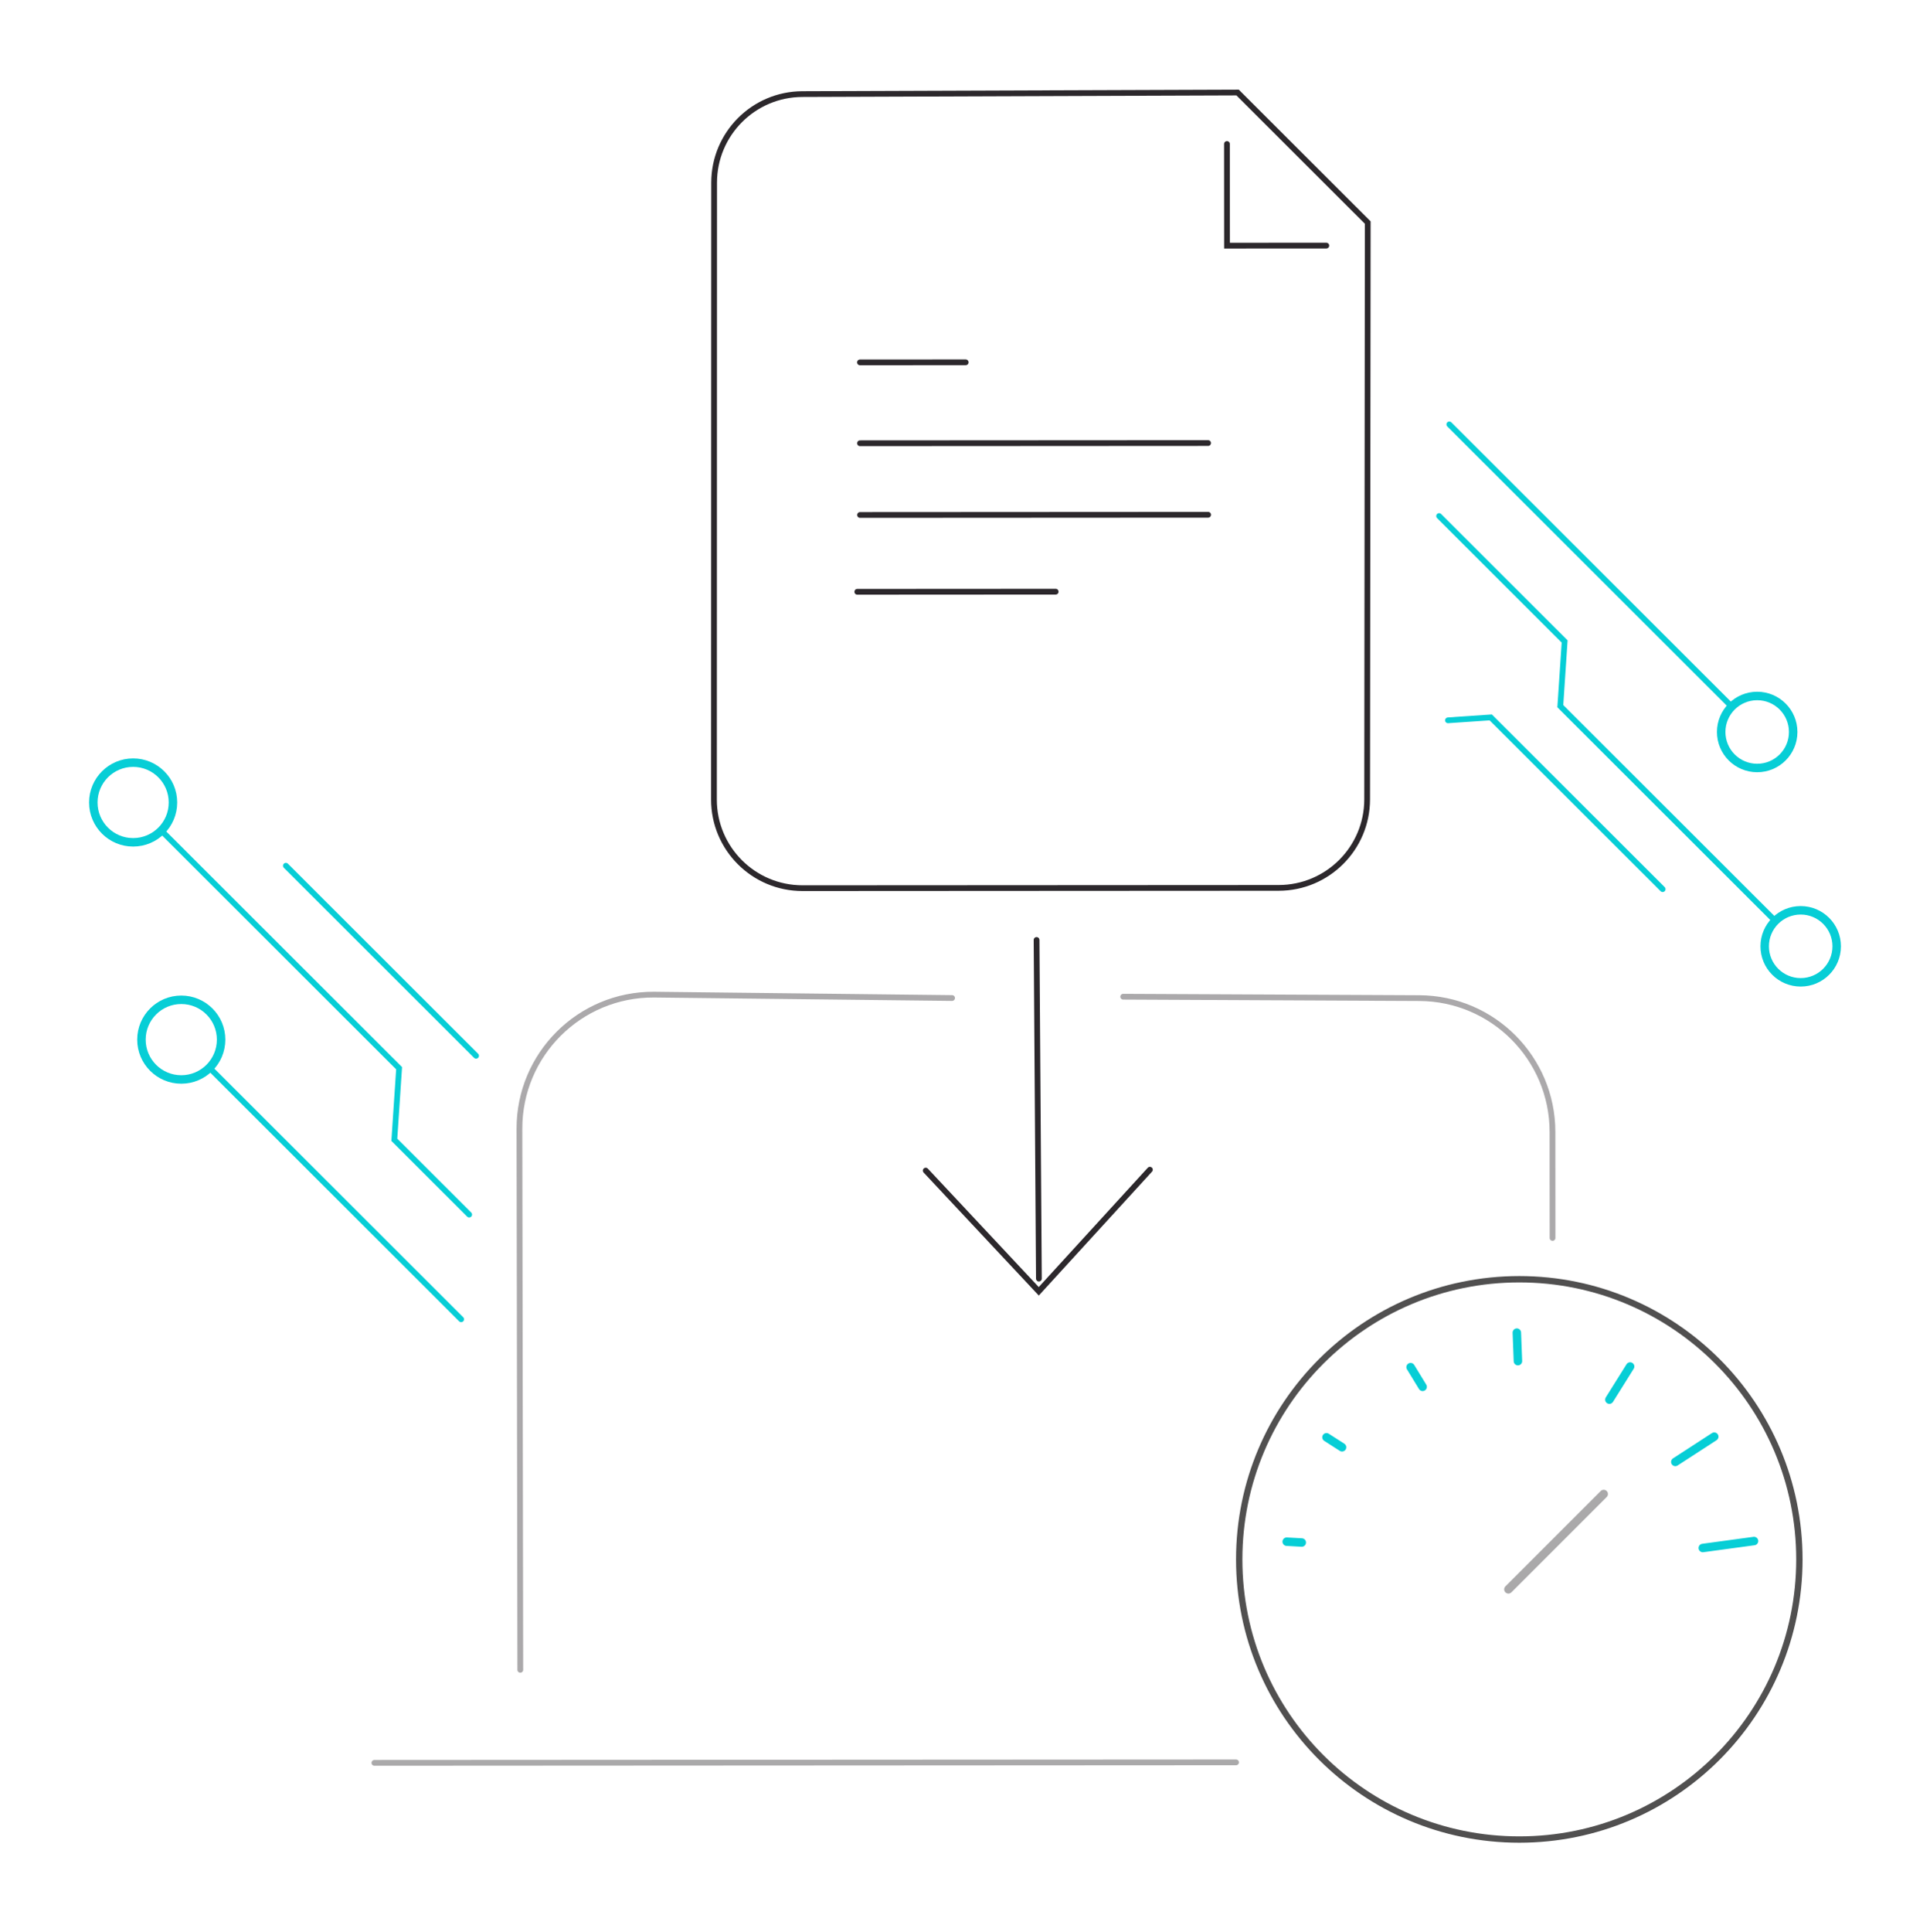 <?xml version="1.0" encoding="utf-8"?>
<!-- Generator: Adobe Illustrator 23.0.1, SVG Export Plug-In . SVG Version: 6.00 Build 0)  -->
<svg version="1.1" id="Слой_1" xmlns="http://www.w3.org/2000/svg" xmlns:xlink="http://www.w3.org/1999/xlink" x="0px" y="0px"
	 viewBox="0 0 227.807 227.998" style="enable-background:new 0 0 227.807 227.998;" xml:space="preserve">
<style type="text/css">
	.st0{fill:none;stroke:#515050;stroke-linecap:round;stroke-miterlimit:10;}
	.st1{opacity:0.5;fill:none;stroke:#2194A3;stroke-width:0.75;stroke-linecap:round;stroke-miterlimit:10;}
	.st2{fill:none;stroke:#2194A3;stroke-width:0.75;stroke-linecap:round;stroke-miterlimit:10;}
	.st3{fill:#FFFFFF;stroke:#FF8F0F;stroke-width:0.5;stroke-linecap:round;stroke-miterlimit:10;}
	.st4{opacity:0.5;fill:none;stroke:#4A494D;stroke-width:1.5;stroke-linecap:round;stroke-miterlimit:10;stroke-dasharray:0,4;}
	.st5{opacity:0.4;}
	.st6{fill:none;stroke:#4A494D;stroke-width:0.75;stroke-miterlimit:10;}
	.st7{opacity:0.75;}
	.st8{fill:#FFFFFF;}
	.st9{fill:none;stroke:#4A494D;stroke-linecap:round;stroke-miterlimit:10;}
	.st10{fill:#FFFFFF;stroke:#4A494D;stroke-miterlimit:10;}
	.st11{opacity:0.2;}
	.st12{fill:none;stroke:#494949;stroke-linecap:round;stroke-miterlimit:10;}
	.st13{fill:none;stroke:#515050;stroke-width:1.37;stroke-linecap:round;stroke-miterlimit:10;}
	.st14{fill:none;stroke:#515050;stroke-width:1.028;stroke-linecap:round;stroke-miterlimit:10;}
	.st15{opacity:0.3;fill:none;stroke:#4A494D;stroke-linecap:round;stroke-miterlimit:10;}
	.st16{fill:none;stroke:#515050;stroke-width:0.75;stroke-linecap:round;stroke-miterlimit:10;}
	.st17{fill:none;stroke:#4B494E;stroke-linecap:round;stroke-miterlimit:10;}
	.st18{fill:none;stroke:#4B494E;stroke-linecap:round;stroke-linejoin:round;stroke-miterlimit:10;}
	.st19{fill:none;stroke:#0079C1;stroke-width:2;stroke-linecap:round;stroke-miterlimit:10;stroke-dasharray:0,6;}
	.st20{fill:#FFFFFF;stroke:#0979BD;stroke-linecap:round;stroke-miterlimit:10;}
	.st21{fill:#D1D2D3;}
	.st22{fill:#4A494D;}
	.st23{fill:#FFFFFF;stroke:#0079C1;stroke-linecap:round;stroke-miterlimit:10;}
	.st24{fill:#FFFFFF;stroke:#4A494D;stroke-linecap:round;stroke-miterlimit:10;}
	.st25{fill:none;stroke:#0079C1;stroke-linecap:round;stroke-miterlimit:10;}
	.st26{fill:#FFFFFF;stroke:#0079C1;stroke-width:0.674;stroke-linecap:round;stroke-miterlimit:10;}
	.st27{fill:#FFFFFF;stroke:#4A494D;stroke-width:0.674;stroke-linecap:round;stroke-miterlimit:10;}
	.st28{fill:none;stroke:#0079C1;stroke-width:0.674;stroke-linecap:round;stroke-miterlimit:10;}
	.st29{fill:none;stroke:#4A494D;stroke-width:0.674;stroke-linecap:round;stroke-miterlimit:10;}
	.st30{fill:#FFFFFF;stroke:#FF8F0F;stroke-linecap:round;stroke-miterlimit:10;}
	.st31{fill:none;stroke:#E6E7E7;stroke-linecap:round;stroke-miterlimit:10;}
	.st32{fill:none;stroke:#0079C1;stroke-miterlimit:10;}
	.st33{fill:none;stroke:#515050;stroke-width:0.9;stroke-linecap:round;stroke-miterlimit:10;}
	.st34{opacity:0.55;}
	.st35{fill:none;stroke:#4A494D;stroke-width:0.9;stroke-miterlimit:10;}
	.st36{fill:#FFFFFF;stroke:#4A494D;stroke-width:0.9;stroke-miterlimit:10;}
	.st37{fill:none;stroke:#4A494D;stroke-width:0.9;stroke-linecap:round;stroke-miterlimit:10;}
	.st38{fill:none;stroke:#4A494D;stroke-width:0.75;stroke-linecap:round;stroke-miterlimit:10;}
	
		.st39{opacity:0.5;fill:none;stroke:#4A494D;stroke-width:0.75;stroke-linecap:round;stroke-miterlimit:10;enable-background:new    ;}
	.st40{fill:none;stroke:#4A494D;stroke-width:0.75;stroke-linecap:round;stroke-miterlimit:10;stroke-dasharray:0,2;}
	.st41{fill:none;stroke:#4A494D;stroke-width:0.75;stroke-linecap:round;stroke-miterlimit:10;stroke-dasharray:0,1.707;}
	.st42{fill:none;stroke:#4A494D;stroke-width:0.75;stroke-linecap:round;stroke-miterlimit:10;stroke-dasharray:0,2.016;}
	.st43{fill:none;stroke:#4A494D;stroke-width:0.5;stroke-linecap:round;stroke-miterlimit:10;}
	.st44{opacity:0.4;fill:#FFFFFF;stroke:#4A494D;stroke-linecap:round;stroke-miterlimit:10;}
	.st45{fill:none;stroke:#4A494D;stroke-width:1.5;stroke-linecap:round;stroke-miterlimit:10;}
	.st46{fill:#FFFFFF;stroke:#515050;stroke-linecap:round;stroke-miterlimit:10;}
	.st47{opacity:0.15;fill:#515050;}
	.st48{opacity:0.4;fill:none;stroke:#4A494D;stroke-linecap:round;stroke-miterlimit:10;}
	.st49{opacity:0.7;}
	.st50{fill:none;stroke:#515050;stroke-width:0.5;stroke-linecap:round;stroke-miterlimit:10;}
	.st51{fill:#515050;}
	.st52{fill:none;stroke:#4A494D;stroke-width:1.37;stroke-linecap:round;stroke-miterlimit:10;}
	.st53{fill:#FFFFFF;stroke:#4A494D;stroke-width:1.37;stroke-miterlimit:10;}
	.st54{fill:none;stroke:#4A494D;stroke-width:1.25;stroke-linecap:round;stroke-miterlimit:10;stroke-dasharray:0,3;}
	.st55{opacity:0.45;}
	.st56{fill:none;stroke:#2C282C;stroke-width:0.679;stroke-linecap:round;stroke-miterlimit:10;}
	.st57{fill:none;stroke:#07CED6;stroke-width:1.018;stroke-linecap:round;stroke-miterlimit:10;}
	.st58{fill:none;stroke:#2C282C;stroke-width:1.358;stroke-miterlimit:10;}
	.st59{fill:none;stroke:#07CED6;stroke-width:1.358;stroke-linecap:round;stroke-miterlimit:10;}
	.st60{fill:#FFFFFF;stroke:#07CED6;stroke-width:1.358;stroke-miterlimit:10;}
	.st61{fill:none;stroke:#2C282C;stroke-width:1.358;stroke-linecap:round;stroke-miterlimit:10;stroke-dasharray:0,5.431;}
	.st62{fill:none;stroke:#758491;stroke-width:2.037;stroke-linecap:round;stroke-miterlimit:10;}
	.st63{fill:#FFFFFF;stroke:#4B4E57;stroke-width:0.862;stroke-linecap:round;stroke-linejoin:round;stroke-miterlimit:10;}
	.st64{fill:none;stroke:#4B4E57;stroke-width:0.886;stroke-linecap:round;stroke-linejoin:round;stroke-miterlimit:10;}
	.st65{fill:#FFFFFF;stroke:#4B4E57;stroke-width:0.492;stroke-linecap:round;stroke-linejoin:round;stroke-miterlimit:10;}
	.st66{fill:none;stroke:#4B4E57;stroke-width:0.506;stroke-linecap:round;stroke-linejoin:round;stroke-miterlimit:10;}
	.st67{fill:none;stroke:#4A494D;stroke-width:0.571;stroke-linecap:round;stroke-miterlimit:10;}
	.st68{fill:none;stroke:#2C282C;stroke-width:0.651;stroke-linecap:round;stroke-miterlimit:10;}
	.st69{fill:#FFFFFF;stroke:#FF8F0F;stroke-width:1.302;stroke-linecap:round;stroke-miterlimit:10;}
	.st70{fill:none;stroke:#2C282C;stroke-width:0.977;stroke-linecap:round;stroke-miterlimit:10;}
	.st71{fill:#2C282C;}
	.st72{fill:#758491;}
	.st73{fill:none;stroke:#515050;stroke-width:1.302;stroke-linecap:round;stroke-miterlimit:10;}
	.st74{fill:#FFFFFF;stroke:#2C282C;stroke-width:0.977;stroke-linecap:round;stroke-miterlimit:10;}
	.st75{fill:#FF8F0F;}
	.st76{fill:none;stroke:#758491;stroke-width:0.75;stroke-linecap:round;stroke-miterlimit:10;}
	.st77{opacity:0.39;fill:none;stroke:#758491;stroke-width:0.75;stroke-linecap:round;stroke-miterlimit:10;}
	.st78{fill:none;stroke:#758491;stroke-linecap:round;stroke-miterlimit:10;}
	.st79{opacity:0.4;fill:none;stroke:#758491;stroke-width:0.75;stroke-linecap:round;stroke-miterlimit:10;}
	.st80{opacity:0.6;fill:none;stroke:#758491;stroke-width:0.75;stroke-linecap:round;stroke-miterlimit:10;}
	.st81{fill:none;stroke:#758491;stroke-width:0.926;stroke-linecap:round;stroke-miterlimit:10;}
	.st82{fill:none;stroke:#2194A3;stroke-width:1.235;stroke-linecap:round;stroke-miterlimit:10;}
	.st83{fill:none;stroke:#515050;stroke-width:1.235;stroke-linecap:round;stroke-miterlimit:10;}
	.st84{fill:none;stroke:#2194A3;stroke-linecap:round;stroke-miterlimit:10;}
	.st85{fill:none;stroke:#07CED6;stroke-linecap:round;stroke-miterlimit:10;}
	.st86{fill:none;stroke:#07CED6;stroke-width:0.679;stroke-linecap:round;stroke-miterlimit:10;}
	
		.st87{opacity:0.4;fill:none;stroke:#2C282C;stroke-width:0.679;stroke-linecap:round;stroke-linejoin:round;stroke-miterlimit:10;}
	.st88{opacity:0.4;fill:none;stroke:#2C282C;stroke-linecap:round;stroke-miterlimit:10;}
</style>
<g>
	<g>
		<g>
			<g>
				<circle class="st85" cx="21.396" cy="122.683" r="4.701"/>
				<circle class="st85" cx="15.714" cy="94.699" r="4.701"/>
				<line class="st86" x1="24.722" y1="126.006" x2="54.433" y2="155.683"/>
				<polyline class="st86" points="19.04,98.021 47.108,126.056 46.544,134.502 55.38,143.329 				"/>
				<line class="st86" x1="33.742" y1="102.163" x2="56.192" y2="124.588"/>
			</g>
		</g>
		<g>
			<g>
				<circle class="st85" cx="207.41" cy="86.38" r="4.249"/>
				<circle class="st85" cx="212.545" cy="111.672" r="4.249"/>
				<line class="st86" x1="204.404" y1="83.378" x2="171.07" y2="50.082"/>
				<polyline class="st86" points="209.539,108.67 184.172,83.332 184.682,75.698 169.864,60.897 				"/>
				<polyline class="st86" points="196.252,104.926 175.962,84.659 170.911,85.003 				"/>
			</g>
		</g>
		<g class="st5">
			<g>
				<path class="st56" d="M112.38,117.773l-35.203-0.401c-8.76-0.04-15.879,7.058-15.865,15.819l0.101,63.862"/>
				<path class="st56" d="M183.254,146.086l-0.007-12.518c-0.005-8.691-7.031-15.744-15.721-15.784l-34.95-0.166"/>
			</g>
		</g>
		<line class="st87" x1="44.19" y1="208.03" x2="145.897" y2="207.972"/>
		<g>
			<line class="st56" x1="122.35" y1="110.922" x2="122.626" y2="150.888"/>
			<polyline class="st56" points="135.727,138.033 122.61,152.383 109.269,138.137 			"/>
		</g>
		<g>
			<g>
				<g>
					<g>
						<g>
							<path class="st56" d="M146.079,10.918l15.362,15.344l-0.07,68.076c-0.006,5.766-4.68,10.437-10.445,10.441l-56.196,0.032
								c-5.776,0.003-10.459-4.679-10.457-10.454l0.02-72.806c0.002-5.756,4.658-10.428,10.414-10.448L146.079,10.918z"/>
						</g>
						<polyline class="st56" points="156.552,28.982 144.83,28.988 144.823,16.989 						"/>
					</g>
				</g>
			</g>
			<g>
				<line class="st56" x1="142.595" y1="52.283" x2="101.512" y2="52.307"/>
				<line class="st56" x1="142.6" y1="60.746" x2="101.517" y2="60.77"/>
				<line class="st56" x1="124.605" y1="69.823" x2="101.192" y2="69.837"/>
				<line class="st56" x1="113.984" y1="42.755" x2="101.507" y2="42.762"/>
			</g>
		</g>
	</g>
	<circle class="st16" cx="179.331" cy="184.02" r="33.06"/>
	<g>
		<line class="st85" x1="156.571" y1="169.61" x2="158.408" y2="170.788"/>
		<line class="st85" x1="151.875" y1="181.928" x2="153.653" y2="182.027"/>
		<line class="st85" x1="179.04" y1="157.259" x2="179.169" y2="160.623"/>
		<line class="st85" x1="166.5" y1="161.333" x2="167.919" y2="163.655"/>
		<g>
			<line class="st85" x1="202.341" y1="169.535" x2="197.746" y2="172.517"/>
			<line class="st85" x1="207.036" y1="181.853" x2="200.988" y2="182.675"/>
			<line class="st85" x1="192.412" y1="161.257" x2="189.965" y2="165.168"/>
		</g>
	</g>
	<line class="st88" x1="178.045" y1="187.554" x2="189.294" y2="176.304"/>
</g>
</svg>
